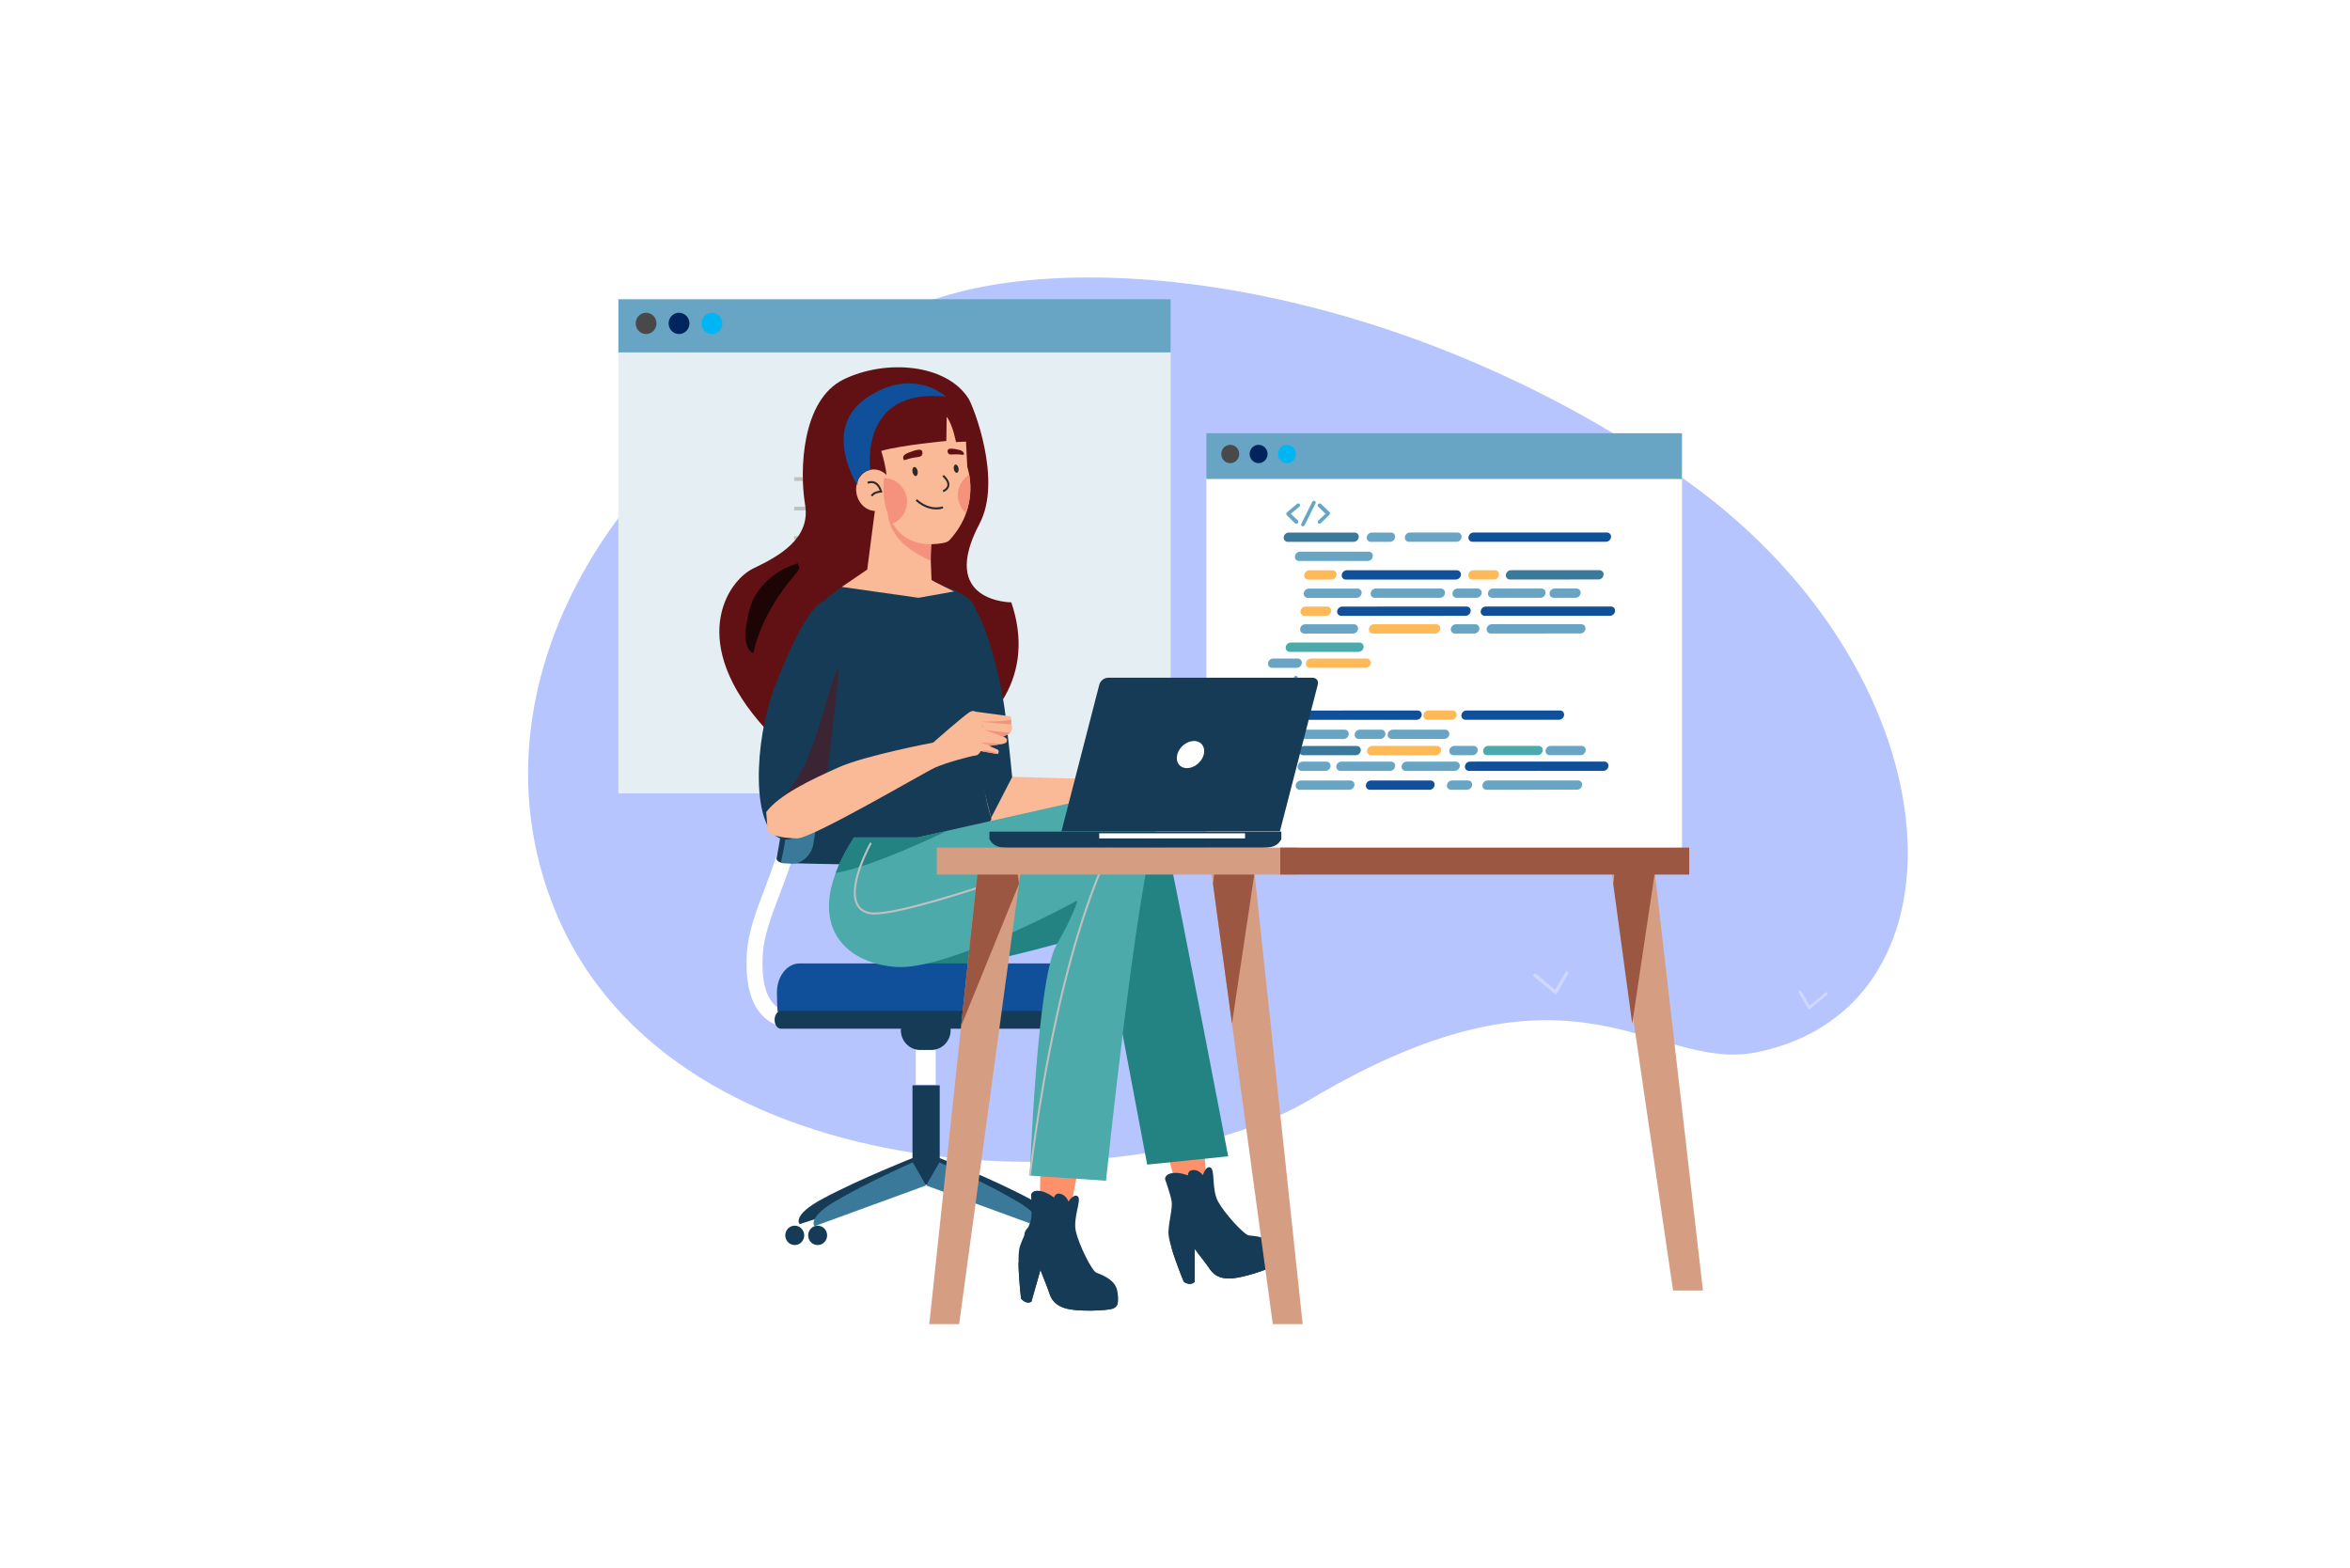 <svg width="1000" height="667" viewBox="0 0 1000 667" fill="none" xmlns="http://www.w3.org/2000/svg">
<rect width="1000" height="667" fill="white"/>
<g clip-path="url(#clip0_3607_694)">
<path d="M713.463 201.652C597.022 121.678 469.068 106.131 402.857 125.69C273.533 163.896 193.173 284.172 236.554 388.249C287.277 509.94 482.557 512.481 557.448 467.882C671.257 400.109 703.077 456.826 747.744 447.708C842.48 428.368 833.068 283.803 713.463 201.652Z" fill="#B7C5FF"/>
<path d="M498.135 149.191H263.139V337.601H498.135V149.191Z" fill="#E4EEF3"/>
<path d="M498.135 127.335H263.139V149.951H498.135V127.335Z" fill="#68A5C4"/>
<path d="M274.932 133.08C274.057 133.08 273.201 133.345 272.473 133.842C271.745 134.339 271.177 135.046 270.842 135.873C270.507 136.7 270.42 137.61 270.591 138.488C270.762 139.365 271.183 140.172 271.803 140.804C272.422 141.437 273.211 141.868 274.07 142.042C274.929 142.216 275.819 142.125 276.628 141.782C277.436 141.439 278.127 140.858 278.613 140.113C279.098 139.368 279.357 138.493 279.356 137.598C279.356 137.004 279.241 136.417 279.019 135.868C278.797 135.32 278.471 134.821 278.06 134.402C277.649 133.982 277.161 133.65 276.625 133.423C276.088 133.196 275.513 133.08 274.932 133.08Z" fill="#494949"/>
<path d="M288.946 133.08C288.07 133.08 287.214 133.345 286.486 133.842C285.758 134.339 285.19 135.046 284.855 135.873C284.52 136.7 284.433 137.61 284.604 138.488C284.775 139.365 285.197 140.172 285.816 140.804C286.435 141.437 287.224 141.868 288.083 142.042C288.942 142.216 289.832 142.125 290.641 141.782C291.449 141.439 292.14 140.858 292.626 140.113C293.111 139.368 293.37 138.493 293.369 137.598C293.369 137.004 293.254 136.417 293.032 135.868C292.81 135.32 292.484 134.821 292.073 134.402C291.662 133.982 291.175 133.65 290.638 133.423C290.101 133.196 289.526 133.08 288.946 133.08Z" fill="#00255E"/>
<path d="M302.947 133.08C302.072 133.08 301.216 133.346 300.488 133.843C299.76 134.34 299.193 135.047 298.858 135.874C298.523 136.701 298.436 137.611 298.607 138.489C298.779 139.367 299.201 140.173 299.82 140.805C300.44 141.438 301.229 141.868 302.087 142.042C302.946 142.216 303.836 142.125 304.645 141.782C305.453 141.439 306.144 140.858 306.629 140.113C307.115 139.368 307.373 138.493 307.372 137.598C307.372 137.004 307.258 136.416 307.035 135.868C306.813 135.319 306.487 134.821 306.076 134.401C305.665 133.982 305.177 133.649 304.64 133.422C304.103 133.196 303.528 133.079 302.947 133.08Z" fill="#00B5F4"/>
<path d="M406.876 203.059H337.961V204.631H406.876V203.059Z" fill="#C0C0C0"/>
<path d="M406.876 215.614H337.961V217.187H406.876V215.614Z" fill="#C0C0C0"/>
<path d="M406.876 228.171H337.961V229.743H406.876V228.171Z" fill="#C0C0C0"/>
<path d="M715.739 203.158H513.354V365.422H715.739V203.158Z" fill="white"/>
<path d="M715.739 184.334H513.354V203.813H715.739V184.334Z" fill="#68A5C4"/>
<path d="M523.513 189.281C522.758 189.28 522.021 189.508 521.393 189.936C520.766 190.364 520.276 190.973 519.987 191.686C519.699 192.398 519.623 193.182 519.77 193.938C519.917 194.695 520.28 195.389 520.814 195.935C521.347 196.48 522.027 196.851 522.767 197.001C523.507 197.151 524.274 197.073 524.971 196.777C525.667 196.481 526.262 195.981 526.681 195.339C527.099 194.698 527.322 193.943 527.32 193.172C527.32 192.14 526.918 191.15 526.204 190.421C525.49 189.691 524.522 189.281 523.513 189.281Z" fill="#494949"/>
<path d="M535.577 189.281C534.823 189.281 534.085 189.509 533.458 189.937C532.831 190.366 532.342 190.975 532.053 191.687C531.765 192.399 531.689 193.183 531.837 193.939C531.984 194.696 532.347 195.39 532.881 195.935C533.415 196.48 534.094 196.851 534.834 197.001C535.574 197.151 536.341 197.073 537.037 196.777C537.734 196.481 538.329 195.981 538.747 195.339C539.165 194.697 539.388 193.943 539.387 193.172C539.387 192.661 539.288 192.155 539.096 191.683C538.905 191.21 538.624 190.781 538.27 190.42C537.916 190.059 537.496 189.772 537.034 189.577C536.572 189.381 536.077 189.281 535.577 189.281Z" fill="#00255E"/>
<path d="M547.64 189.281C546.885 189.281 546.148 189.51 545.521 189.938C544.894 190.367 544.406 190.976 544.117 191.688C543.829 192.401 543.754 193.185 543.901 193.941C544.049 194.697 544.413 195.391 544.946 195.936C545.48 196.481 546.16 196.851 546.899 197.001C547.639 197.151 548.406 197.073 549.102 196.777C549.799 196.481 550.394 195.981 550.812 195.339C551.23 194.697 551.452 193.943 551.451 193.172C551.451 192.661 551.352 192.154 551.161 191.682C550.969 191.21 550.688 190.781 550.334 190.419C549.98 190.058 549.56 189.772 549.097 189.576C548.635 189.381 548.14 189.281 547.64 189.281Z" fill="#00B5F4"/>
<path d="M683.787 226.579L627.03 226.591C626.498 226.601 625.989 226.807 625.594 227.17C625.198 227.533 624.945 228.03 624.878 228.569C624.847 228.82 624.87 229.075 624.944 229.316C625.018 229.558 625.143 229.78 625.309 229.968C625.475 230.156 625.679 230.305 625.906 230.404C626.134 230.504 626.38 230.553 626.627 230.546L683.385 230.532C683.916 230.523 684.427 230.317 684.822 229.954C685.217 229.591 685.471 229.094 685.536 228.554C685.568 228.303 685.546 228.048 685.471 227.807C685.397 227.565 685.273 227.343 685.107 227.155C684.94 226.967 684.736 226.819 684.509 226.719C684.281 226.62 684.035 226.572 683.787 226.579Z" fill="#10509B"/>
<path d="M620.203 226.592H599.966C599.435 226.602 598.925 226.807 598.529 227.17C598.134 227.534 597.88 228.031 597.815 228.57C597.784 228.821 597.806 229.076 597.88 229.318C597.955 229.559 598.079 229.781 598.245 229.969C598.412 230.156 598.615 230.305 598.843 230.405C599.071 230.504 599.316 230.552 599.564 230.546H619.8C620.332 230.536 620.842 230.331 621.237 229.967C621.632 229.604 621.886 229.107 621.952 228.568C621.983 228.317 621.961 228.062 621.886 227.821C621.812 227.579 621.687 227.357 621.521 227.169C621.355 226.982 621.151 226.833 620.924 226.733C620.696 226.634 620.45 226.586 620.203 226.592Z" fill="#68A5C4"/>
<path d="M591.92 226.6H583.756C583.225 226.61 582.715 226.815 582.32 227.178C581.925 227.541 581.671 228.037 581.605 228.576C581.574 228.827 581.596 229.082 581.671 229.324C581.745 229.565 581.869 229.788 582.035 229.975C582.201 230.163 582.405 230.312 582.633 230.412C582.86 230.512 583.106 230.56 583.354 230.554H591.522C592.053 230.544 592.564 230.339 592.959 229.976C593.354 229.612 593.608 229.115 593.673 228.576C593.704 228.325 593.682 228.069 593.607 227.828C593.533 227.586 593.408 227.363 593.242 227.176C593.075 226.988 592.871 226.839 592.643 226.74C592.414 226.641 592.168 226.593 591.92 226.6Z" fill="#68A5C4"/>
<path d="M576.438 226.604H548.401C547.869 226.614 547.359 226.819 546.964 227.182C546.569 227.546 546.315 228.043 546.249 228.582C546.218 228.833 546.241 229.088 546.315 229.329C546.389 229.571 546.514 229.793 546.68 229.981C546.846 230.168 547.05 230.317 547.278 230.417C547.505 230.516 547.751 230.564 547.999 230.558H576.036C576.568 230.548 577.078 230.343 577.473 229.98C577.868 229.616 578.122 229.119 578.188 228.58C578.219 228.329 578.197 228.074 578.123 227.832C578.048 227.59 577.924 227.368 577.758 227.18C577.592 226.993 577.388 226.844 577.16 226.745C576.932 226.645 576.686 226.597 576.438 226.604Z" fill="#3B799B"/>
<path d="M582.437 234.741H553.179C552.645 234.749 552.132 234.956 551.735 235.322C551.339 235.688 551.085 236.188 551.022 236.73C550.991 236.982 551.013 237.237 551.088 237.478C551.162 237.719 551.286 237.942 551.452 238.129C551.619 238.317 551.822 238.466 552.05 238.565C552.278 238.665 552.524 238.713 552.771 238.706H582.029C582.56 238.696 583.07 238.49 583.465 238.127C583.86 237.764 584.114 237.267 584.181 236.728C584.213 236.477 584.192 236.221 584.119 235.979C584.046 235.737 583.922 235.514 583.756 235.325C583.591 235.136 583.387 234.986 583.159 234.885C582.932 234.784 582.685 234.735 582.437 234.741Z" fill="#68A5C4"/>
<path d="M680.62 242.627H642.955C642.424 242.636 641.914 242.841 641.519 243.204C641.124 243.567 640.87 244.063 640.804 244.602C640.772 244.854 640.795 245.109 640.869 245.35C640.943 245.592 641.067 245.814 641.234 246.002C641.4 246.19 641.604 246.339 641.831 246.439C642.059 246.538 642.305 246.587 642.553 246.58L680.218 246.57C680.749 246.56 681.26 246.355 681.655 245.992C682.05 245.628 682.304 245.131 682.369 244.592C682.399 244.342 682.375 244.088 682.3 243.848C682.225 243.608 682.1 243.387 681.934 243.2C681.769 243.014 681.565 242.866 681.338 242.767C681.112 242.668 680.867 242.62 680.62 242.627Z" fill="#3B799B"/>
<path d="M636.124 242.635H626.982C626.45 242.646 625.94 242.851 625.545 243.214C625.15 243.577 624.895 244.074 624.829 244.613C624.797 244.864 624.82 245.12 624.894 245.361C624.969 245.603 625.093 245.825 625.26 246.013C625.426 246.201 625.63 246.35 625.858 246.45C626.086 246.549 626.332 246.597 626.58 246.591H635.722C636.253 246.581 636.763 246.375 637.158 246.012C637.553 245.649 637.807 245.152 637.873 244.613C637.904 244.362 637.882 244.107 637.807 243.865C637.733 243.624 637.609 243.401 637.443 243.214C637.277 243.026 637.073 242.877 636.845 242.777C636.618 242.677 636.372 242.629 636.124 242.635Z" fill="#FFB957"/>
<path d="M619.91 242.64L573.099 242.652C572.568 242.662 572.057 242.867 571.661 243.23C571.266 243.594 571.012 244.091 570.946 244.63C570.915 244.881 570.938 245.136 571.012 245.378C571.087 245.619 571.212 245.841 571.378 246.029C571.544 246.216 571.748 246.365 571.976 246.465C572.203 246.564 572.449 246.612 572.697 246.606H619.508C620.039 246.596 620.549 246.391 620.944 246.027C621.34 245.664 621.593 245.167 621.659 244.628C621.692 244.376 621.671 244.12 621.598 243.877C621.524 243.634 621.4 243.41 621.234 243.221C621.067 243.032 620.863 242.882 620.634 242.782C620.406 242.682 620.159 242.633 619.91 242.64Z" fill="#10509B"/>
<path d="M567.004 242.654H557.134C556.603 242.664 556.093 242.869 555.698 243.232C555.302 243.596 555.049 244.092 554.983 244.632C554.952 244.883 554.974 245.138 555.048 245.379C555.123 245.62 555.247 245.843 555.413 246.03C555.579 246.218 555.783 246.367 556.011 246.466C556.239 246.566 556.484 246.614 556.732 246.607H566.6C567.131 246.597 567.641 246.392 568.036 246.029C568.431 245.665 568.685 245.169 568.751 244.63C568.782 244.379 568.76 244.124 568.686 243.883C568.611 243.641 568.487 243.419 568.321 243.232C568.155 243.044 567.952 242.895 567.724 242.796C567.497 242.696 567.251 242.648 567.004 242.654Z" fill="#FFB957"/>
<path d="M670.857 250.413H661.541C661.01 250.422 660.5 250.628 660.105 250.99C659.71 251.353 659.456 251.85 659.39 252.388C659.358 252.64 659.381 252.895 659.455 253.136C659.53 253.378 659.654 253.6 659.82 253.788C659.986 253.975 660.19 254.124 660.418 254.224C660.645 254.324 660.891 254.372 661.139 254.366H670.454C670.986 254.356 671.495 254.15 671.89 253.787C672.286 253.424 672.539 252.927 672.606 252.388C672.636 252.137 672.614 251.882 672.539 251.641C672.465 251.4 672.34 251.178 672.174 250.99C672.008 250.803 671.805 250.654 671.577 250.554C671.35 250.455 671.104 250.406 670.857 250.413Z" fill="#68A5C4"/>
<path d="M655.93 250.415H635.327C634.796 250.424 634.286 250.63 633.891 250.993C633.495 251.356 633.242 251.853 633.176 252.392C633.145 252.643 633.167 252.898 633.241 253.14C633.316 253.381 633.44 253.603 633.606 253.791C633.772 253.979 633.976 254.127 634.204 254.227C634.431 254.327 634.677 254.375 634.925 254.368H655.528C656.059 254.358 656.569 254.153 656.964 253.79C657.359 253.427 657.613 252.931 657.679 252.392C657.711 252.141 657.688 251.886 657.614 251.645C657.539 251.403 657.415 251.181 657.249 250.993C657.083 250.805 656.879 250.656 656.651 250.556C656.424 250.457 656.178 250.408 655.93 250.415Z" fill="#68A5C4"/>
<path d="M628.749 250.422H620.217C619.685 250.43 619.175 250.635 618.78 250.998C618.384 251.361 618.131 251.858 618.065 252.397C618.034 252.648 618.056 252.904 618.13 253.145C618.204 253.387 618.329 253.609 618.495 253.797C618.661 253.985 618.865 254.134 619.093 254.234C619.32 254.333 619.567 254.382 619.814 254.375H628.347C628.878 254.365 629.389 254.16 629.784 253.797C630.179 253.433 630.433 252.936 630.498 252.397C630.529 252.146 630.507 251.891 630.433 251.65C630.358 251.408 630.234 251.186 630.068 250.999C629.902 250.811 629.698 250.662 629.47 250.563C629.243 250.463 628.997 250.415 628.749 250.422Z" fill="#68A5C4"/>
<path d="M613.139 250.426H585.405C584.874 250.436 584.364 250.642 583.969 251.005C583.573 251.368 583.32 251.865 583.254 252.404C583.223 252.655 583.245 252.91 583.319 253.152C583.394 253.393 583.518 253.615 583.684 253.803C583.851 253.99 584.054 254.139 584.282 254.239C584.51 254.338 584.756 254.386 585.003 254.38H612.737C613.268 254.37 613.778 254.165 614.173 253.801C614.569 253.438 614.822 252.941 614.888 252.402C614.919 252.151 614.897 251.896 614.823 251.655C614.748 251.413 614.624 251.191 614.458 251.003C614.292 250.816 614.088 250.667 613.86 250.567C613.633 250.468 613.387 250.42 613.139 250.426Z" fill="#68A5C4"/>
<path d="M577.671 250.44H556.947C556.416 250.45 555.905 250.655 555.51 251.018C555.115 251.381 554.861 251.879 554.796 252.418C554.764 252.669 554.786 252.924 554.861 253.166C554.935 253.408 555.059 253.63 555.225 253.818C555.392 254.006 555.595 254.155 555.823 254.254C556.051 254.354 556.297 254.402 556.545 254.396H577.268C577.8 254.386 578.31 254.181 578.705 253.817C579.101 253.454 579.354 252.957 579.42 252.418C579.451 252.167 579.429 251.911 579.355 251.67C579.281 251.428 579.156 251.206 578.99 251.018C578.824 250.83 578.62 250.681 578.392 250.581C578.164 250.482 577.918 250.433 577.671 250.44Z" fill="#68A5C4"/>
<path d="M685.51 258.071L632.237 258.083C631.706 258.093 631.196 258.298 630.801 258.662C630.406 259.025 630.152 259.522 630.086 260.061C630.055 260.312 630.077 260.567 630.152 260.808C630.226 261.05 630.35 261.272 630.516 261.46C630.683 261.647 630.886 261.796 631.114 261.896C631.342 261.995 631.588 262.043 631.835 262.037L685.108 262.024C685.639 262.015 686.15 261.81 686.545 261.446C686.94 261.083 687.194 260.586 687.259 260.047C687.291 259.796 687.269 259.54 687.195 259.299C687.121 259.057 686.997 258.834 686.83 258.647C686.664 258.459 686.46 258.31 686.232 258.211C686.004 258.111 685.758 258.064 685.51 258.071Z" fill="#10509B"/>
<path d="M624.07 258.085L571.162 258.097C570.63 258.107 570.12 258.312 569.725 258.675C569.33 259.039 569.076 259.535 569.01 260.074C568.979 260.326 569.002 260.581 569.076 260.822C569.15 261.064 569.275 261.286 569.441 261.474C569.607 261.662 569.811 261.81 570.038 261.91C570.266 262.01 570.512 262.058 570.759 262.052L623.665 262.038C624.197 262.029 624.708 261.823 625.103 261.46C625.499 261.097 625.753 260.6 625.819 260.06C625.85 259.809 625.828 259.554 625.753 259.313C625.679 259.071 625.554 258.849 625.388 258.662C625.222 258.474 625.018 258.325 624.791 258.226C624.563 258.126 624.317 258.078 624.07 258.085Z" fill="#10509B"/>
<path d="M564.701 258.101H555.557C555.026 258.111 554.516 258.316 554.12 258.68C553.725 259.043 553.472 259.54 553.406 260.079C553.375 260.33 553.397 260.585 553.471 260.827C553.546 261.068 553.67 261.29 553.836 261.478C554.002 261.666 554.206 261.815 554.434 261.915C554.661 262.015 554.907 262.063 555.155 262.057H564.299C564.83 262.046 565.34 261.84 565.735 261.477C566.13 261.114 566.384 260.618 566.45 260.079C566.481 259.828 566.459 259.573 566.385 259.331C566.31 259.09 566.186 258.867 566.02 258.68C565.854 258.492 565.65 258.343 565.422 258.243C565.195 258.143 564.949 258.095 564.701 258.101Z" fill="#FFB957"/>
<path d="M672.917 265.611H634.762C634.23 265.621 633.72 265.827 633.325 266.19C632.929 266.553 632.675 267.05 632.608 267.589C632.577 267.84 632.6 268.095 632.674 268.336C632.748 268.578 632.873 268.8 633.039 268.988C633.205 269.176 633.409 269.325 633.636 269.424C633.864 269.524 634.11 269.573 634.357 269.566L672.515 269.556C673.047 269.547 673.557 269.342 673.952 268.978C674.347 268.615 674.601 268.118 674.667 267.579C674.696 267.328 674.673 267.074 674.598 266.834C674.523 266.593 674.399 266.372 674.233 266.185C674.067 265.999 673.863 265.851 673.636 265.752C673.409 265.652 673.164 265.604 672.917 265.611Z" fill="#68A5C4"/>
<path d="M627.757 265.621H619.522C618.991 265.631 618.481 265.836 618.086 266.199C617.691 266.562 617.437 267.059 617.371 267.598C617.34 267.85 617.362 268.105 617.437 268.346C617.511 268.588 617.635 268.81 617.802 268.998C617.968 269.186 618.171 269.334 618.399 269.434C618.627 269.534 618.873 269.582 619.12 269.576H627.355C627.886 269.566 628.396 269.36 628.791 268.997C629.186 268.634 629.44 268.137 629.507 267.598C629.538 267.347 629.515 267.092 629.441 266.851C629.367 266.609 629.242 266.387 629.076 266.199C628.91 266.011 628.706 265.862 628.479 265.763C628.251 265.663 628.005 265.614 627.757 265.621Z" fill="#68A5C4"/>
<path d="M611.112 265.625H584.657C584.126 265.635 583.616 265.84 583.221 266.204C582.826 266.567 582.572 267.063 582.506 267.602C582.475 267.854 582.497 268.109 582.571 268.35C582.645 268.592 582.77 268.814 582.936 269.002C583.102 269.19 583.306 269.339 583.534 269.439C583.761 269.539 584.008 269.587 584.255 269.58H610.709C611.24 269.569 611.75 269.364 612.145 269C612.54 268.637 612.794 268.141 612.861 267.602C612.892 267.351 612.869 267.096 612.795 266.855C612.721 266.613 612.596 266.391 612.43 266.203C612.264 266.015 612.06 265.866 611.833 265.766C611.605 265.667 611.359 265.618 611.112 265.625Z" fill="#FFB957"/>
<path d="M576.125 265.634H555.399C554.868 265.644 554.358 265.85 553.963 266.213C553.568 266.576 553.314 267.073 553.248 267.612C553.217 267.863 553.239 268.118 553.314 268.36C553.388 268.601 553.512 268.823 553.679 269.011C553.845 269.199 554.048 269.347 554.276 269.447C554.504 269.546 554.75 269.595 554.997 269.588H575.723C576.254 269.578 576.764 269.372 577.159 269.009C577.554 268.646 577.808 268.149 577.874 267.61C577.905 267.359 577.883 267.104 577.809 266.862C577.735 266.621 577.61 266.398 577.444 266.211C577.278 266.023 577.074 265.874 576.846 265.775C576.619 265.675 576.372 265.627 576.125 265.634Z" fill="#68A5C4"/>
<path d="M578.501 273.423H549.247C548.715 273.432 548.205 273.637 547.809 274C547.414 274.364 547.16 274.861 547.095 275.4C547.064 275.651 547.086 275.907 547.16 276.148C547.234 276.39 547.359 276.612 547.525 276.8C547.691 276.987 547.895 277.136 548.123 277.236C548.351 277.335 548.597 277.383 548.845 277.376H578.101C578.632 277.366 579.142 277.161 579.537 276.797C579.933 276.434 580.186 275.937 580.252 275.398C580.283 275.147 580.261 274.892 580.186 274.65C580.112 274.409 579.987 274.186 579.821 273.999C579.655 273.811 579.451 273.662 579.223 273.563C578.995 273.463 578.749 273.416 578.501 273.423Z" fill="#4DAAAA"/>
<path d="M581.587 280.213H557.876C557.345 280.222 556.835 280.427 556.439 280.791C556.044 281.154 555.79 281.651 555.725 282.19C555.694 282.441 555.716 282.696 555.791 282.938C555.865 283.179 555.989 283.401 556.156 283.589C556.322 283.777 556.526 283.925 556.753 284.025C556.981 284.124 557.227 284.173 557.474 284.166H581.185C581.717 284.156 582.227 283.951 582.622 283.588C583.017 283.225 583.271 282.727 583.337 282.188C583.368 281.937 583.345 281.682 583.271 281.441C583.197 281.199 583.072 280.977 582.906 280.79C582.74 280.602 582.536 280.453 582.308 280.354C582.081 280.254 581.835 280.206 581.587 280.213Z" fill="#FFB957"/>
<path d="M552.205 280.22H541.722C541.19 280.229 540.68 280.434 540.285 280.798C539.889 281.161 539.636 281.658 539.57 282.197C539.539 282.448 539.562 282.703 539.636 282.945C539.71 283.186 539.835 283.408 540.001 283.596C540.167 283.784 540.371 283.932 540.598 284.032C540.826 284.132 541.072 284.18 541.319 284.173H551.81C552.342 284.164 552.853 283.958 553.248 283.595C553.644 283.232 553.898 282.735 553.964 282.195C553.995 281.943 553.972 281.688 553.897 281.445C553.822 281.203 553.697 280.981 553.53 280.793C553.363 280.605 553.158 280.456 552.929 280.357C552.7 280.259 552.453 280.212 552.205 280.22Z" fill="#68A5C4"/>
<path d="M663.819 302.309H624.022C623.491 302.319 622.981 302.524 622.585 302.887C622.19 303.251 621.936 303.748 621.871 304.287C621.84 304.538 621.862 304.793 621.937 305.034C622.011 305.276 622.135 305.498 622.302 305.686C622.468 305.873 622.672 306.022 622.899 306.122C623.127 306.221 623.373 306.269 623.62 306.263H663.417C663.948 306.253 664.458 306.048 664.854 305.685C665.249 305.321 665.503 304.824 665.568 304.285C665.599 304.034 665.577 303.779 665.502 303.537C665.428 303.296 665.304 303.074 665.137 302.886C664.971 302.699 664.768 302.55 664.54 302.45C664.312 302.351 664.066 302.303 663.819 302.309Z" fill="#10509B"/>
<path d="M618.104 302.321H607.863C607.332 302.33 606.821 302.536 606.426 302.899C606.031 303.262 605.777 303.759 605.712 304.299C605.681 304.55 605.703 304.805 605.777 305.046C605.852 305.288 605.976 305.51 606.142 305.697C606.309 305.885 606.512 306.034 606.74 306.133C606.968 306.233 607.213 306.281 607.461 306.274H617.701C618.233 306.264 618.743 306.059 619.138 305.696C619.533 305.332 619.787 304.836 619.853 304.297C619.884 304.046 619.861 303.791 619.787 303.549C619.712 303.308 619.588 303.086 619.422 302.899C619.255 302.711 619.052 302.562 618.824 302.463C618.597 302.363 618.351 302.315 618.104 302.321Z" fill="#FFB957"/>
<path d="M603.231 302.325L555.628 302.337C555.096 302.346 554.586 302.551 554.19 302.915C553.795 303.278 553.541 303.775 553.476 304.315C553.445 304.566 553.467 304.821 553.541 305.062C553.615 305.304 553.74 305.526 553.906 305.714C554.072 305.902 554.276 306.05 554.504 306.15C554.732 306.249 554.978 306.297 555.225 306.29H602.829C603.36 306.28 603.87 306.074 604.265 305.711C604.66 305.348 604.914 304.852 604.98 304.313C605.013 304.061 604.992 303.804 604.918 303.562C604.845 303.319 604.72 303.095 604.554 302.906C604.388 302.718 604.183 302.568 603.955 302.467C603.727 302.367 603.48 302.318 603.231 302.325Z" fill="#10509B"/>
<path d="M550.568 302.339H539.476C538.944 302.348 538.434 302.553 538.038 302.916C537.643 303.28 537.389 303.777 537.324 304.316C537.293 304.567 537.315 304.823 537.389 305.064C537.464 305.306 537.588 305.528 537.754 305.716C537.92 305.903 538.124 306.052 538.352 306.152C538.58 306.251 538.826 306.299 539.074 306.292H550.166C550.697 306.283 551.208 306.077 551.603 305.714C551.998 305.351 552.252 304.854 552.317 304.314C552.349 304.063 552.327 303.808 552.252 303.566C552.178 303.325 552.054 303.103 551.888 302.915C551.721 302.727 551.517 302.578 551.29 302.479C551.062 302.379 550.816 302.332 550.568 302.339Z" fill="#68A5C4"/>
<path d="M614.959 310.477H592.65C592.118 310.486 591.608 310.691 591.213 311.054C590.817 311.417 590.564 311.914 590.498 312.453C590.467 312.704 590.489 312.959 590.563 313.201C590.637 313.443 590.762 313.665 590.928 313.853C591.094 314.041 591.298 314.19 591.526 314.289C591.754 314.389 592 314.437 592.247 314.431H614.554C615.086 314.421 615.597 314.216 615.992 313.853C616.388 313.489 616.642 312.992 616.708 312.453C616.739 312.202 616.716 311.947 616.642 311.705C616.568 311.464 616.443 311.242 616.277 311.054C616.111 310.867 615.907 310.718 615.68 310.618C615.452 310.519 615.206 310.471 614.959 310.477Z" fill="#68A5C4"/>
<path d="M587.773 310.483H578.6C578.069 310.493 577.558 310.698 577.163 311.062C576.768 311.425 576.514 311.922 576.448 312.461C576.417 312.712 576.439 312.967 576.513 313.209C576.588 313.45 576.712 313.673 576.878 313.861C577.044 314.049 577.248 314.198 577.476 314.297C577.704 314.397 577.95 314.445 578.198 314.438H587.371C587.902 314.428 588.412 314.223 588.807 313.859C589.202 313.496 589.456 313 589.523 312.461C589.554 312.21 589.531 311.954 589.457 311.713C589.383 311.471 589.258 311.249 589.092 311.061C588.926 310.874 588.722 310.725 588.495 310.625C588.267 310.525 588.021 310.477 587.773 310.483Z" fill="#68A5C4"/>
<path d="M572.168 310.487H550.226C549.695 310.496 549.184 310.701 548.788 311.065C548.393 311.428 548.139 311.925 548.073 312.465C548.042 312.716 548.065 312.971 548.139 313.212C548.214 313.454 548.339 313.676 548.505 313.863C548.671 314.051 548.875 314.2 549.103 314.299C549.33 314.399 549.576 314.447 549.824 314.44H571.766C572.297 314.431 572.807 314.226 573.203 313.863C573.598 313.5 573.852 313.004 573.918 312.465C573.949 312.213 573.926 311.958 573.852 311.717C573.778 311.475 573.653 311.253 573.487 311.065C573.321 310.877 573.117 310.729 572.89 310.629C572.662 310.529 572.416 310.481 572.168 310.487Z" fill="#68A5C4"/>
<path d="M673.012 317.381H659.847C659.316 317.391 658.805 317.596 658.41 317.959C658.015 318.322 657.761 318.82 657.696 319.359C657.665 319.61 657.687 319.865 657.761 320.107C657.835 320.349 657.96 320.571 658.126 320.759C658.292 320.946 658.496 321.095 658.724 321.195C658.951 321.294 659.198 321.342 659.445 321.335H672.61C673.141 321.326 673.651 321.121 674.046 320.758C674.442 320.395 674.696 319.898 674.761 319.359C674.793 319.108 674.771 318.853 674.697 318.611C674.622 318.369 674.498 318.147 674.332 317.959C674.166 317.771 673.962 317.622 673.734 317.523C673.506 317.423 673.26 317.375 673.012 317.381Z" fill="#68A5C4"/>
<path d="M654.726 317.385H633.271C632.74 317.395 632.229 317.6 631.834 317.963C631.439 318.327 631.185 318.824 631.12 319.363C631.088 319.614 631.111 319.869 631.185 320.111C631.26 320.352 631.384 320.574 631.55 320.762C631.716 320.949 631.92 321.098 632.148 321.198C632.375 321.297 632.621 321.345 632.869 321.339H654.324C654.855 321.329 655.366 321.124 655.761 320.761C656.156 320.397 656.41 319.9 656.475 319.361C656.506 319.11 656.484 318.855 656.41 318.614C656.335 318.372 656.211 318.15 656.045 317.962C655.879 317.775 655.675 317.626 655.447 317.526C655.22 317.427 654.974 317.379 654.726 317.385Z" fill="#4DAAAA"/>
<path d="M627.053 317.394H618.887C618.355 317.404 617.845 317.609 617.449 317.972C617.054 318.335 616.8 318.832 616.734 319.372C616.703 319.623 616.725 319.878 616.799 320.119C616.874 320.361 616.998 320.583 617.164 320.771C617.331 320.958 617.534 321.107 617.762 321.207C617.989 321.306 618.235 321.354 618.483 321.348H626.651C627.182 321.339 627.693 321.133 628.088 320.77C628.484 320.407 628.737 319.909 628.802 319.37C628.834 319.119 628.812 318.864 628.737 318.622C628.663 318.381 628.539 318.158 628.373 317.971C628.206 317.783 628.002 317.634 627.775 317.535C627.547 317.435 627.301 317.387 627.053 317.394Z" fill="#68A5C4"/>
<path d="M611.45 317.398H583.9C583.368 317.407 582.858 317.613 582.462 317.976C582.066 318.339 581.812 318.836 581.746 319.376C581.715 319.627 581.738 319.882 581.812 320.123C581.886 320.365 582.011 320.587 582.177 320.774C582.343 320.962 582.547 321.111 582.775 321.21C583.002 321.31 583.248 321.358 583.496 321.351H611.048C611.579 321.342 612.09 321.136 612.485 320.773C612.88 320.41 613.134 319.913 613.2 319.374C613.231 319.123 613.208 318.868 613.134 318.626C613.06 318.385 612.935 318.163 612.769 317.975C612.603 317.787 612.399 317.639 612.171 317.539C611.944 317.44 611.698 317.391 611.45 317.398Z" fill="#FFB957"/>
<path d="M577.316 317.406H555.007C554.476 317.417 553.966 317.622 553.571 317.985C553.176 318.349 552.922 318.845 552.855 319.384C552.824 319.635 552.847 319.89 552.921 320.131C552.995 320.373 553.12 320.595 553.286 320.783C553.452 320.971 553.656 321.12 553.883 321.22C554.111 321.319 554.357 321.368 554.604 321.361H576.913C577.445 321.352 577.955 321.147 578.35 320.783C578.746 320.42 578.999 319.923 579.065 319.384C579.097 319.132 579.075 318.877 579.001 318.635C578.927 318.393 578.802 318.171 578.636 317.983C578.47 317.795 578.266 317.646 578.038 317.546C577.81 317.447 577.564 317.399 577.316 317.406Z" fill="#3B799B"/>
<path d="M682.694 324.053L625.52 324.067C624.989 324.077 624.48 324.282 624.084 324.645C623.689 325.008 623.435 325.504 623.369 326.043C623.338 326.294 623.36 326.549 623.435 326.791C623.509 327.032 623.633 327.255 623.8 327.443C623.966 327.63 624.169 327.779 624.397 327.879C624.625 327.979 624.871 328.027 625.118 328.021L682.292 328.007C682.823 327.997 683.334 327.792 683.73 327.429C684.125 327.066 684.379 326.569 684.445 326.029C684.476 325.778 684.454 325.523 684.379 325.281C684.305 325.04 684.18 324.817 684.014 324.63C683.848 324.442 683.643 324.293 683.416 324.194C683.188 324.094 682.942 324.046 682.694 324.053Z" fill="#10509B"/>
<path d="M619.426 324.067H598.58C598.049 324.077 597.539 324.282 597.143 324.646C596.748 325.009 596.494 325.506 596.429 326.045C596.398 326.296 596.42 326.551 596.494 326.792C596.569 327.034 596.693 327.256 596.859 327.443C597.025 327.631 597.229 327.78 597.457 327.879C597.684 327.979 597.93 328.027 598.178 328.02H619.024C619.555 328.011 620.065 327.805 620.46 327.442C620.855 327.079 621.109 326.582 621.175 326.043C621.206 325.792 621.184 325.537 621.109 325.295C621.035 325.054 620.911 324.832 620.744 324.644C620.578 324.456 620.374 324.308 620.147 324.208C619.919 324.108 619.673 324.06 619.426 324.067Z" fill="#68A5C4"/>
<path d="M591.936 324.075H570.787C570.255 324.084 569.744 324.289 569.349 324.653C568.953 325.016 568.699 325.513 568.633 326.053C568.602 326.304 568.625 326.559 568.699 326.801C568.773 327.042 568.898 327.264 569.064 327.452C569.231 327.64 569.435 327.788 569.663 327.888C569.891 327.987 570.137 328.035 570.384 328.028H591.534C592.065 328.019 592.576 327.814 592.971 327.45C593.366 327.087 593.62 326.59 593.685 326.051C593.717 325.799 593.694 325.544 593.62 325.303C593.546 325.061 593.422 324.839 593.255 324.651C593.089 324.463 592.885 324.315 592.658 324.215C592.43 324.116 592.184 324.068 591.936 324.075Z" fill="#68A5C4"/>
<path d="M564.447 324.081H554.328C553.797 324.091 553.287 324.296 552.891 324.66C552.496 325.023 552.242 325.52 552.177 326.059C552.146 326.31 552.168 326.565 552.242 326.807C552.316 327.049 552.441 327.271 552.607 327.459C552.773 327.646 552.977 327.795 553.205 327.895C553.432 327.994 553.678 328.042 553.926 328.035H564.036C564.568 328.025 565.078 327.82 565.473 327.457C565.869 327.093 566.122 326.596 566.188 326.057C566.219 325.807 566.197 325.552 566.123 325.312C566.049 325.071 565.925 324.849 565.76 324.662C565.595 324.474 565.392 324.325 565.165 324.225C564.938 324.125 564.693 324.076 564.447 324.081Z" fill="#68A5C4"/>
<path d="M671.509 332.09H632.988C632.457 332.1 631.947 332.305 631.551 332.668C631.156 333.032 630.902 333.528 630.835 334.067C630.804 334.318 630.826 334.573 630.901 334.815C630.975 335.057 631.099 335.279 631.265 335.467C631.431 335.654 631.635 335.803 631.863 335.903C632.09 336.003 632.336 336.051 632.584 336.045L671.107 336.035C671.638 336.026 672.149 335.821 672.544 335.457C672.939 335.094 673.193 334.597 673.258 334.057C673.288 333.807 673.265 333.552 673.19 333.312C673.116 333.071 672.991 332.85 672.825 332.663C672.659 332.476 672.455 332.328 672.228 332.229C672.001 332.13 671.756 332.083 671.509 332.09Z" fill="#68A5C4"/>
<path d="M624.704 332.089H617.872C617.34 332.099 616.83 332.305 616.435 332.668C616.04 333.031 615.786 333.528 615.72 334.067C615.689 334.318 615.711 334.573 615.786 334.815C615.86 335.056 615.985 335.279 616.151 335.466C616.317 335.654 616.52 335.803 616.748 335.903C616.976 336.003 617.222 336.051 617.469 336.045H624.296C624.828 336.035 625.338 335.83 625.733 335.467C626.128 335.103 626.382 334.606 626.448 334.067C626.479 333.816 626.456 333.562 626.382 333.321C626.308 333.08 626.185 332.858 626.019 332.67C625.854 332.482 625.651 332.333 625.424 332.233C625.197 332.133 624.951 332.084 624.704 332.089Z" fill="#68A5C4"/>
<path d="M608.735 332.1H583.377C582.846 332.11 582.336 332.316 581.941 332.679C581.546 333.042 581.292 333.539 581.226 334.078C581.195 334.329 581.217 334.584 581.292 334.826C581.366 335.067 581.49 335.289 581.657 335.477C581.823 335.665 582.026 335.814 582.254 335.914C582.482 336.014 582.728 336.062 582.975 336.056H608.333C608.864 336.045 609.374 335.84 609.769 335.477C610.164 335.113 610.418 334.617 610.484 334.078C610.515 333.827 610.493 333.572 610.419 333.33C610.344 333.089 610.22 332.866 610.054 332.679C609.888 332.491 609.684 332.342 609.456 332.242C609.229 332.142 608.983 332.094 608.735 332.1Z" fill="#10509B"/>
<path d="M574.601 332.109H553.512C552.98 332.118 552.47 332.324 552.074 332.687C551.679 333.05 551.425 333.547 551.359 334.087C551.328 334.338 551.35 334.593 551.425 334.835C551.499 335.076 551.624 335.299 551.79 335.486C551.956 335.674 552.16 335.823 552.388 335.922C552.616 336.021 552.862 336.069 553.11 336.062H574.198C574.73 336.053 575.24 335.848 575.635 335.484C576.031 335.121 576.284 334.624 576.35 334.085C576.381 333.834 576.358 333.579 576.284 333.337C576.21 333.096 576.085 332.874 575.919 332.686C575.753 332.498 575.549 332.35 575.322 332.25C575.094 332.15 574.848 332.102 574.601 332.109Z" fill="#68A5C4"/>
<path d="M544.212 288.894L539.947 292.478C539.857 292.553 539.783 292.644 539.727 292.748C539.672 292.852 539.638 292.966 539.626 293.083C539.613 293.194 539.625 293.306 539.661 293.411C539.697 293.515 539.757 293.61 539.835 293.688L543.384 297.148C543.519 297.279 543.699 297.351 543.885 297.349C544.002 297.348 544.117 297.323 544.224 297.276C544.332 297.229 544.429 297.16 544.51 297.075C544.586 297.004 544.648 296.918 544.691 296.822C544.735 296.726 544.759 296.622 544.763 296.517C544.766 296.411 544.749 296.306 544.713 296.208C544.676 296.109 544.621 296.018 544.55 295.942L541.611 293.077L545.161 290.097C545.245 290.035 545.317 289.956 545.371 289.865C545.426 289.774 545.462 289.673 545.478 289.568C545.494 289.462 545.489 289.355 545.464 289.251C545.439 289.148 545.395 289.05 545.333 288.964C545.264 288.884 545.18 288.818 545.087 288.771C544.993 288.724 544.891 288.697 544.787 288.69C544.683 288.683 544.578 288.698 544.48 288.733C544.381 288.768 544.29 288.823 544.212 288.894Z" fill="#68A5C4"/>
<path d="M551.749 287.63C551.547 287.556 551.326 287.561 551.128 287.644C550.93 287.726 550.768 287.881 550.674 288.078L546.074 297.351C546.023 297.441 545.991 297.541 545.981 297.644C545.97 297.747 545.981 297.852 546.013 297.95C546.045 298.049 546.096 298.139 546.164 298.216C546.233 298.293 546.316 298.354 546.409 298.396C546.5 298.434 546.598 298.454 546.697 298.454C546.861 298.451 547.021 298.402 547.16 298.313C547.299 298.224 547.411 298.098 547.486 297.948L552.084 288.674C552.135 288.585 552.167 288.485 552.178 288.382C552.188 288.278 552.177 288.174 552.146 288.075C552.114 287.977 552.062 287.886 551.994 287.809C551.925 287.733 551.842 287.672 551.749 287.63Z" fill="#68A5C4"/>
<path d="M554.405 288.878C554.244 288.74 554.036 288.672 553.826 288.688C553.616 288.704 553.42 288.802 553.279 288.963C553.204 289.034 553.143 289.121 553.1 289.217C553.057 289.313 553.033 289.417 553.03 289.522C553.027 289.628 553.044 289.733 553.082 289.831C553.119 289.93 553.174 290.02 553.246 290.096L556.34 293.065L553.323 295.979C553.164 296.117 553.066 296.315 553.05 296.528C553.034 296.74 553.101 296.951 553.236 297.114C553.304 297.184 553.386 297.24 553.475 297.278C553.565 297.316 553.661 297.335 553.759 297.333C553.98 297.328 554.191 297.238 554.35 297.081L558 293.559C558.163 293.405 558.262 293.193 558.276 292.967C558.283 292.862 558.267 292.757 558.23 292.659C558.193 292.561 558.135 292.473 558.061 292.4L554.405 288.878Z" fill="#68A5C4"/>
<path d="M551.913 214.413L547.647 217.998C547.466 218.148 547.351 218.365 547.326 218.602C547.313 218.713 547.325 218.825 547.361 218.93C547.397 219.035 547.457 219.13 547.535 219.207L551.085 222.667C551.22 222.798 551.399 222.87 551.586 222.868C551.702 222.867 551.818 222.842 551.925 222.794C552.033 222.747 552.13 222.678 552.211 222.592C552.287 222.521 552.349 222.435 552.392 222.339C552.436 222.244 552.46 222.14 552.464 222.034C552.468 221.929 552.451 221.824 552.415 221.725C552.378 221.626 552.323 221.536 552.252 221.459L549.312 218.586L552.861 215.609C553.03 215.48 553.142 215.289 553.175 215.077C553.207 214.865 553.156 214.648 553.033 214.473C552.964 214.394 552.88 214.329 552.785 214.283C552.691 214.237 552.589 214.21 552.485 214.204C552.381 214.199 552.277 214.214 552.179 214.25C552.08 214.286 551.99 214.341 551.913 214.413Z" fill="#68A5C4"/>
<path d="M559.452 213.143C559.25 213.07 559.029 213.075 558.83 213.158C558.631 213.24 558.47 213.394 558.375 213.591L553.774 222.865C553.724 222.955 553.693 223.054 553.682 223.157C553.672 223.26 553.683 223.365 553.715 223.463C553.746 223.562 553.798 223.652 553.866 223.729C553.934 223.806 554.017 223.867 554.11 223.909C554.202 223.947 554.3 223.966 554.399 223.965C554.564 223.963 554.724 223.914 554.863 223.825C555.002 223.735 555.114 223.609 555.188 223.459L559.789 214.186C559.839 214.096 559.87 213.996 559.88 213.893C559.89 213.79 559.878 213.686 559.847 213.588C559.815 213.49 559.763 213.399 559.695 213.323C559.627 213.246 559.544 213.185 559.452 213.143Z" fill="#68A5C4"/>
<path d="M562.108 214.399C561.947 214.261 561.739 214.192 561.529 214.207C561.318 214.223 561.122 214.321 560.982 214.482C560.906 214.553 560.845 214.64 560.802 214.736C560.759 214.832 560.735 214.936 560.732 215.041C560.729 215.147 560.746 215.252 560.783 215.35C560.821 215.449 560.877 215.539 560.948 215.615L564.036 218.587L561.019 221.498C560.861 221.637 560.764 221.835 560.748 222.047C560.732 222.26 560.799 222.471 560.935 222.633C561.002 222.704 561.084 222.76 561.174 222.798C561.264 222.835 561.36 222.854 561.457 222.852C561.678 222.849 561.89 222.759 562.049 222.602L565.699 219.08C565.862 218.927 565.961 218.714 565.975 218.488C565.982 218.383 565.967 218.277 565.93 218.179C565.892 218.081 565.835 217.992 565.76 217.919L562.108 214.399Z" fill="#68A5C4"/>
<path d="M396.679 323.738C397.3 326.447 397.984 329.217 398.71 331.969L400.051 331.6C399.329 328.862 398.651 326.109 398.032 323.413L396.679 323.738Z" fill="#E99229"/>
<path d="M392.459 277.329C392.459 275.971 392.476 274.6 392.508 273.257L391.127 273.221C391.094 274.575 391.078 275.958 391.078 277.329C391.078 278.777 391.096 280.255 391.133 281.718L392.514 281.682C392.474 280.228 392.459 278.765 392.459 277.329Z" fill="#E99229"/>
<path d="M392.922 290.104L391.542 290.208C391.739 292.986 392.005 295.833 392.331 298.676L393.711 298.51C393.384 295.688 393.12 292.863 392.922 290.104Z" fill="#E99229"/>
<path d="M393.811 256.488L392.431 256.286C392.06 259.052 391.762 261.893 391.543 264.729L392.924 264.842C393.149 262.044 393.444 259.23 393.811 256.488Z" fill="#E99229"/>
<path d="M402.267 224.084L400.983 223.542C399.934 226.141 398.954 228.82 398.071 231.503L399.386 231.955C400.26 229.304 401.23 226.651 402.267 224.084Z" fill="#E99229"/>
<path d="M397.021 240.007L395.679 239.643C394.977 242.35 394.345 245.134 393.805 247.92L395.168 248.197C395.702 245.441 396.327 242.685 397.021 240.007Z" fill="#E99229"/>
<path d="M393.46 307.089C393.888 309.839 394.379 312.651 394.919 315.449L396.282 315.173C395.745 312.393 395.256 309.597 394.832 306.865L393.46 307.089Z" fill="#E99229"/>
<path d="M412.786 201.118L413.935 201.914C415.46 199.612 417.09 197.322 418.773 195.112L417.676 194.239C415.978 196.475 414.334 198.789 412.786 201.118Z" fill="#E99229"/>
<path d="M404.418 215.8L405.663 216.429C406.874 213.931 408.185 211.441 409.559 209.028L408.36 208.312C406.968 210.754 405.641 213.272 404.418 215.8Z" fill="#E99229"/>
<path d="M400.992 340.129C401.78 342.792 402.624 345.514 403.506 348.217L404.825 347.768C403.948 345.076 403.106 342.369 402.321 339.72L400.992 340.129Z" fill="#E99229"/>
<path d="M487.175 454.505L501.241 507.487L513.779 505.787L508.575 444.786L487.175 454.505Z" fill="#FE916A"/>
<path d="M531.471 525.694C529.418 525.446 521.164 516.458 518.344 511.303C515.524 506.148 517.121 497.935 515.157 496.838C513.193 495.742 511.852 500.036 511.852 500.036C511.852 500.036 510.292 497.76 507.807 497.836C505.323 497.913 505.502 500.169 505.502 500.169C505.502 500.169 502.102 498.671 498.797 499.179C495.492 499.687 495.78 501.776 495.78 501.776C495.78 501.776 498.03 508.007 498.541 511.049C499.052 514.092 497.49 518.9 497.212 524.057C496.934 529.214 503.741 545.407 503.741 545.407C506.685 547.439 508.34 545.449 508.34 545.449V531.478C508.34 531.478 512.351 536.492 513.848 538.621C515.344 540.749 516.894 543.79 522.489 544.017C528.083 544.245 540.483 539.862 542.374 538.419C544.265 536.975 544.346 535.064 542.149 530.556C539.953 526.049 533.524 525.94 531.471 525.694Z" fill="#163B56"/>
<path d="M498.482 530.835C500.383 537.385 503.754 545.405 503.754 545.405C506.698 547.437 508.352 545.447 508.352 545.447V531.476C502.886 532.03 499.981 531.452 498.482 530.835Z" fill="#163B56"/>
<path d="M508.415 531.561C508.938 532.218 512.469 536.651 513.854 538.617C515.351 540.746 516.9 543.786 522.495 544.014C528.089 544.241 540.489 539.859 542.38 538.415C543.289 537.722 543.779 536.919 543.8 535.774C540.862 537.572 532.988 541.887 524.759 542.088C517.246 542.276 509.216 532.565 508.415 531.561Z" fill="#163B56"/>
<path d="M470.926 350.232L400.56 363.246C387.836 361.716 366.127 399.212 366.127 402.274C366.127 405.336 379.601 412.221 397.566 412.221C415.531 412.221 469.425 396.151 469.425 396.151L488.159 495.551L522.635 492.023C522.635 492.023 503.112 390.516 497.877 365.542C493.383 344.114 470.926 350.232 470.926 350.232Z" fill="#238282"/>
<path d="M416.821 222.844C426.647 204.283 414.168 172.847 412.167 169.662C402.851 154.822 376.959 152.691 359 161.444C341.041 170.198 340.178 200.398 342.597 214.766C345.017 229.134 331.633 236.592 320.59 241.857C309.547 247.123 291.947 273.307 326.048 310.487C360.15 347.667 451.358 318.116 430.342 256.298C430.336 256.298 399.092 256.326 416.821 222.844Z" fill="#611114"/>
<path opacity="0.7" d="M339.162 239.872C330.553 242.073 321.76 249.644 319.198 258.498C317.912 262.933 314.877 275.586 320.59 277.942C323.02 265.846 330.647 253.278 338.655 244.093C340.274 242.237 340.58 241.172 338.965 239.065L339.162 239.872Z" fill="black"/>
<path d="M331.781 380.525C337.851 364.546 345.415 344.662 341.536 318.835L334.832 319.889C338.438 343.88 331.542 362.006 325.451 378.007C321.834 387.523 318.419 396.502 317.845 405.375C316.983 418.517 319.535 427.845 325.433 433.089C329.531 436.736 334.206 437.428 337.172 437.428C338.169 437.438 339.164 437.351 340.144 437.168L338.785 430.376C338.588 430.414 333.711 431.319 329.823 427.799C325.711 424.09 323.907 416.493 324.607 405.824C325.118 398.033 328.208 389.916 331.781 380.525Z" fill="white"/>
<path d="M350.205 509.995C336.598 517.269 340.3 520.882 340.3 520.882L395.762 502.722L389.16 492.424C389.16 492.424 366.05 501.518 350.205 509.995Z" fill="#163B56"/>
<path d="M437.962 509.995C422.118 501.518 399.008 492.432 399.008 492.432L392.406 502.729L447.868 520.89C447.868 520.89 451.571 517.269 437.962 509.995Z" fill="#163B56"/>
<path d="M399.879 461.809H388.29V503.994H399.879V461.809Z" fill="#163B56"/>
<path d="M355.064 511.358C343.429 518.303 346.584 521.757 346.584 521.757L394.06 504.419L388.41 494.595C388.41 494.595 368.633 503.27 355.064 511.358Z" fill="#3B799B"/>
<path d="M433.097 511.359C419.532 503.27 399.745 494.604 399.745 494.604L394.102 504.428L441.575 521.765C441.575 521.765 444.746 518.304 433.097 511.359Z" fill="#3B799B"/>
<path d="M347.941 521.538C347.145 521.538 346.366 521.779 345.703 522.231C345.041 522.683 344.524 523.326 344.218 524.078C343.913 524.83 343.833 525.658 343.987 526.457C344.142 527.256 344.525 527.99 345.088 528.566C345.651 529.143 346.368 529.536 347.149 529.696C347.93 529.855 348.74 529.775 349.477 529.464C350.213 529.153 350.843 528.626 351.286 527.95C351.73 527.273 351.967 526.477 351.968 525.663C351.969 525.122 351.865 524.586 351.663 524.086C351.461 523.585 351.164 523.131 350.79 522.748C350.416 522.365 349.972 522.061 349.484 521.853C348.995 521.646 348.471 521.539 347.941 521.538Z" fill="#163B56"/>
<path d="M439.928 521.538C439.132 521.539 438.354 521.782 437.692 522.235C437.03 522.688 436.515 523.331 436.211 524.083C435.907 524.836 435.827 525.663 435.983 526.462C436.139 527.26 436.522 527.994 437.085 528.569C437.648 529.145 438.366 529.537 439.147 529.696C439.928 529.855 440.737 529.774 441.473 529.463C442.209 529.152 442.838 528.625 443.281 527.949C443.724 527.272 443.962 526.477 443.963 525.663C443.964 525.121 443.86 524.584 443.658 524.083C443.455 523.582 443.158 523.127 442.783 522.744C442.409 522.361 441.963 522.057 441.473 521.85C440.983 521.643 440.458 521.537 439.928 521.538Z" fill="#163B56"/>
<path d="M338.192 521.538C337.395 521.538 336.616 521.779 335.954 522.231C335.291 522.683 334.774 523.326 334.469 524.078C334.164 524.83 334.083 525.658 334.238 526.457C334.393 527.256 334.776 527.99 335.338 528.566C335.901 529.143 336.618 529.536 337.4 529.696C338.181 529.855 338.991 529.775 339.727 529.464C340.463 529.153 341.093 528.626 341.537 527.95C341.98 527.273 342.217 526.477 342.219 525.663C342.219 525.122 342.115 524.586 341.913 524.086C341.711 523.585 341.415 523.131 341.041 522.748C340.667 522.365 340.223 522.061 339.734 521.853C339.245 521.646 338.721 521.539 338.192 521.538Z" fill="#163B56"/>
<path d="M449.68 521.538C448.883 521.538 448.104 521.779 447.441 522.231C446.779 522.683 446.262 523.326 445.957 524.078C445.651 524.83 445.571 525.658 445.726 526.457C445.88 527.256 446.263 527.99 446.826 528.566C447.389 529.143 448.106 529.536 448.887 529.696C449.669 529.855 450.478 529.775 451.215 529.464C451.951 529.153 452.581 528.626 453.024 527.95C453.468 527.273 453.705 526.477 453.706 525.663C453.707 525.122 453.604 524.585 453.402 524.085C453.2 523.585 452.904 523.13 452.53 522.747C452.156 522.364 451.712 522.06 451.222 521.852C450.733 521.645 450.209 521.538 449.68 521.538Z" fill="#163B56"/>
<path d="M398.173 446.348H389.696V461.518H398.173V446.348Z" fill="white"/>
<path d="M396.266 429.881H391.602C389.41 429.881 387.307 430.771 385.757 432.356C384.207 433.941 383.336 436.091 383.336 438.332C383.336 440.573 384.207 442.723 385.757 444.308C387.307 445.893 389.41 446.783 391.602 446.783H396.266C398.459 446.783 400.561 445.893 402.112 444.308C403.662 442.723 404.533 440.573 404.533 438.332C404.533 436.091 403.662 433.941 402.112 432.356C400.561 430.771 398.459 429.881 396.266 429.881Z" fill="#163B56"/>
<path d="M447.623 409.948H340.243C334.919 409.948 330.608 415.476 330.608 422.3C330.608 423.371 330.724 429.609 330.929 430.606H456.939C457.136 429.598 457.25 423.371 457.25 422.3C457.258 415.476 452.949 409.948 447.623 409.948Z" fill="#10509B"/>
<path d="M455.578 430.168H332.288C330.809 430.168 329.618 431.861 329.618 433.948C329.618 436.035 330.801 437.736 332.288 437.736H455.578C457.059 437.736 458.25 436.039 458.25 433.948C458.25 431.857 457.063 430.168 455.578 430.168Z" fill="#163B56"/>
<path d="M357.965 293.536C355.007 293.573 337.831 293.879 335.129 294.083C340.898 318.084 341.072 343.134 335.636 367.216C338.289 367.418 355.119 367.718 358.018 367.756C376.446 367.984 392.313 364.448 393.198 359.809C396.835 340.556 396.996 320.784 393.673 301.471C392.869 296.837 376.772 293.302 357.965 293.536Z" fill="#163B56"/>
<path d="M333.096 294.078C331.035 294.104 329.594 295.106 329.882 296.313C335.01 318.884 335.207 342.334 330.46 364.991C330.197 366.201 331.625 367.209 333.642 367.227C335.66 367.245 337.531 366.288 337.784 365.074C342.594 342.373 342.444 318.866 337.346 296.231C337.062 295.015 335.167 294.051 333.096 294.078Z" fill="#163B56"/>
<path d="M336.626 293.795C335.977 293.807 332.264 293.951 331.708 294.13C337.489 318.099 337.682 343.121 332.274 367.181C332.818 367.36 336.47 367.497 337.107 367.511C341.122 367.562 345.257 363.937 346.054 359.379C349.402 340.371 349.314 320.897 345.796 301.922C344.96 297.362 340.722 293.747 336.626 293.795Z" fill="#3B799B"/>
<path d="M404.413 329.784C381.125 341.715 415.58 351.987 415.58 351.987C415.58 351.987 465.077 343.304 473.053 341.421C481.03 339.538 473.937 331.782 473.937 331.782L404.413 329.784Z" fill="#FABA97"/>
<path d="M390.897 246.735C389.775 262.233 416.73 280.605 416.73 276.573C416.73 272.54 417.852 267.39 415.046 258.779C412.24 250.169 390.897 246.735 390.897 246.735Z" fill="#163B56"/>
<path d="M412.924 256.943C412.924 256.943 410.899 287.43 413.476 307.703C416.053 327.976 421.782 347.941 421.782 347.941L430.709 330.653C430.709 330.653 429.869 321.343 427.881 304.524C425.894 287.704 418.674 260.923 412.924 256.943Z" fill="#163B56"/>
<path d="M421.003 282.199C418.784 269.627 403.999 252.053 403.999 252.053L367.888 243.868C340.379 259.363 351.607 259.363 347.677 272.564C343.747 285.765 361.151 300.113 365.08 319.054C369.008 337.994 363.396 356.36 363.396 356.36C363.396 356.36 379.116 358.082 390.343 356.36C401.569 354.639 423.235 352.353 421.782 347.941C412.928 321.072 423.002 293.527 421.003 282.199Z" fill="#163B56"/>
<path d="M384.478 327.691C384.352 327.754 371.66 331.768 366.476 333.405C366.476 338.848 364.946 345.539 364.307 349.426C368.448 347.138 386.533 337.793 393.458 333.499C401.435 328.554 404.833 327.048 409.556 326.04C412.924 325.314 415.606 324.115 418.084 324.107C418.035 319.905 418.242 315.821 418.572 311.924C415.152 313.137 384.628 327.617 384.478 327.691Z" fill="#163B56"/>
<path d="M329.712 292.079C320.73 315.61 319.606 352.914 332.518 356.932C345.431 360.95 352.169 328.236 352.169 328.236C352.169 328.236 355.537 300.112 356.659 288.633C357.781 277.154 352.745 256.943 352.745 256.943C348.815 251.204 338.695 268.545 329.712 292.079Z" fill="#163B56"/>
<path opacity="0.5" d="M331.708 340.066C331.191 340.47 347.562 342.082 347.791 342.631C349.625 337.96 351.089 333.147 352.169 328.236C352.169 328.236 355.537 300.113 356.659 288.634C356.8 287.086 356.851 285.532 356.813 283.979C352.049 290.468 347.103 328.148 331.708 340.066Z" fill="#611114"/>
<path d="M415.125 302.817C414.401 302.371 413.547 302.393 412.504 303.075C409.416 305.091 397.065 315.987 397.065 315.987C397.065 315.987 368.154 321.431 356.64 326.606C345.125 331.781 331.657 338.085 326.042 345.557C326.042 345.557 326.604 352.155 326.604 353.59C326.604 355.026 332.779 356.747 339.225 356.747C345.672 356.747 393.401 328.624 397.891 326.616C402.382 324.608 412.768 321.737 415.296 321.451C417.824 321.165 419.786 313.992 418.382 309.397C417.469 306.349 416.533 303.688 415.125 302.817Z" fill="#FABA97"/>
<path d="M429.907 304.796L415.117 302.816L418.39 309.387L416.418 319.43L424.559 320.866C424.559 320.866 425.681 319.43 424.279 318.85C422.876 318.269 420.908 317.414 420.908 317.414C420.908 317.414 424.839 316.84 426.523 316.554C428.207 316.267 428.495 315.693 428.495 314.832C428.495 313.971 426.811 313.397 426.811 313.397C426.811 313.397 429.897 312.249 430.179 311.38C430.461 310.512 431.021 309.364 430.459 308.512C429.897 307.659 430.749 305.369 429.907 304.796Z" fill="#FABA97"/>
<path d="M418.868 310.566L427.489 313.703C427.274 313.587 427.05 313.488 426.821 313.405C426.821 313.405 429.015 312.599 429.871 311.816C426.728 311.607 418.868 310.566 418.868 310.566Z" fill="#F5927E"/>
<path d="M430.301 306.348C429.258 306.515 426.992 306.805 423.005 306.936L417.274 307.126L430.345 308.225C430.205 307.727 430.28 307.011 430.301 306.348Z" fill="#F5927E"/>
<path d="M421.514 317.335C422.674 317.164 425.261 316.779 426.539 316.561C426.659 316.541 426.771 316.517 426.878 316.495C423.11 316.331 417.272 315.942 417.272 315.942L421.514 317.335Z" fill="#F5927E"/>
<path d="M417.856 319.683L424.574 320.866C424.633 320.787 424.687 320.704 424.736 320.618C422.374 320.005 419.357 318.598 417.856 319.683Z" fill="#F5927E"/>
<path d="M442.423 515.406L454.929 517.348L466.568 457.282L443.365 460.516L442.423 515.406Z" fill="#FE916A"/>
<path d="M466.489 541.506C464.586 540.683 459.109 529.702 457.812 523.946C456.514 518.191 460.285 510.76 458.697 509.147C457.11 507.534 454.653 511.274 454.653 511.274C454.653 511.274 453.773 508.653 451.365 508.01C448.958 507.367 448.516 509.592 448.516 509.592C448.516 509.592 445.661 507.185 442.352 506.732C439.043 506.278 438.745 508.365 438.745 508.365C438.745 508.365 439.206 514.991 438.877 518.06C438.548 521.128 435.722 525.299 434.053 530.172C432.385 535.045 434.501 552.536 434.501 552.536C436.773 555.326 438.905 553.886 438.905 553.886L442.71 540.47C442.71 540.47 445.193 546.427 446.051 548.899C446.909 551.37 447.567 554.731 452.876 556.543C458.185 558.356 471.292 557.685 473.501 556.836C475.71 555.987 476.313 554.179 475.428 549.229C474.542 544.28 468.395 542.33 466.489 541.506Z" fill="#163B56"/>
<path d="M434.495 552.535C436.767 555.325 438.899 553.886 438.899 553.886L442.705 540.469C437.307 539.443 434.677 538.06 433.405 537.042C433.444 543.872 434.495 552.535 434.495 552.535Z" fill="#163B56"/>
<path d="M455.578 555.339C448.311 553.375 443.257 541.761 442.76 540.569C443.084 541.348 445.267 546.617 446.059 548.898C446.915 551.367 447.576 554.73 452.884 556.542C458.193 558.355 471.301 557.683 473.509 556.835C474.57 556.431 475.26 555.796 475.594 554.704C472.267 555.593 463.529 557.492 455.578 555.339Z" fill="#163B56"/>
<path d="M468.681 338.757L390.343 356.359H363.396C340.191 392.325 358.905 409.927 381.36 411.457C403.815 412.987 458.465 383.142 458.465 383.142C458.465 383.142 457.715 387.734 449.482 402.274C441.249 416.814 438.25 500.225 438.25 500.225L470.649 502.42C470.649 502.42 483.653 376.255 491.886 353.297C500.119 330.338 468.681 338.757 468.681 338.757Z" fill="#4DAAAA"/>
<path d="M363.396 356.36C359.88 361.804 357.328 366.844 355.604 371.452C367.783 369.406 387.842 360.731 403.159 353.479L390.341 356.36H363.396Z" fill="#238282"/>
<path d="M372.121 388.266C371.394 388.278 370.667 388.215 369.952 388.078C367.521 387.554 365.837 386.264 364.945 384.229C361.396 376.165 370.883 359.041 370.98 358.868L370.246 358.44C369.852 359.158 360.459 376.125 364.174 384.582C365.184 386.878 367.069 388.338 369.777 388.923C370.537 389.069 371.309 389.137 372.082 389.124C379.95 389.124 398.629 384.173 427.727 374.371C448.851 367.256 468.869 359.769 473.704 357.946C472.022 361.009 466.97 370.889 460.918 389.225C454.085 409.928 444.532 445.982 437.82 500.175L438.658 500.282C445.363 446.196 454.885 410.214 461.701 389.554C469.084 367.176 474.958 357.451 475.017 357.356L475.692 356.281L474.528 356.723C473.655 357.049 391.315 388.27 372.121 388.266Z" fill="#C0C0C0"/>
<path d="M545.257 353.874H421.054L421.003 356.94L421.054 357.039L421.374 357.61C422.975 360.269 425.834 360.747 429.114 360.747H537.202C540.481 360.747 543.344 360.269 544.94 357.61L545.257 357.039C545.277 357.007 545.257 356.94 545.257 356.94V353.874Z" fill="#163B56"/>
<path d="M450.987 355.072H422.21L422.178 356.58C422.194 356.609 422.214 356.635 422.235 356.659L422.531 357.127C424.067 359.276 426.822 359.661 429.977 359.661H448.873C449.591 359.296 450.214 358.761 450.689 358.1L450.997 357.637C451.016 357.606 450.997 357.552 450.997 357.552L450.987 355.072Z" fill="#163B56"/>
<path d="M529.813 354.581H467.753V356.748H529.813V354.581Z" fill="white"/>
<path d="M558.602 288.386H471.462C469.853 288.386 468.206 289.718 467.778 291.369L451.675 353.763H544.644L560.745 291.365C561.173 289.718 560.209 288.386 558.602 288.386Z" fill="#163B56"/>
<path d="M508.083 315.302C504.968 315.302 501.773 317.886 500.953 321.078C500.132 324.269 501.996 326.844 505.106 326.844C508.216 326.844 511.416 324.259 512.238 321.078C513.061 317.896 511.203 315.302 508.083 315.302Z" fill="white"/>
<path d="M685.248 367.041L711.941 549.13H724.656L703.68 367.041H685.248Z" fill="#D59D82"/>
<path d="M687.57 367.041L686.475 376.093L694.56 435.572L704.15 371.472L703.681 367.041H687.57Z" fill="#9B5742"/>
<path d="M514.926 367.041L541.623 563.442H554.332L533.358 367.041H514.926Z" fill="#D59D82"/>
<path d="M517.248 367.041L516.157 376.093L524.24 435.572L533.836 371.472L533.359 367.041H517.248Z" fill="#9B5742"/>
<path d="M395.438 563.442H408.152L434.846 367.041H416.412L395.438 563.442Z" fill="#D59D82"/>
<path d="M416.412 367.041L415.943 371.472L408.946 436.705L433.616 376.093L432.525 367.041H416.412Z" fill="#9B5742"/>
<path d="M551.887 360.663H398.619V372.14H551.887V360.663Z" fill="#D59D82"/>
<path d="M718.835 360.663H544.8V372.14H718.835V360.663Z" fill="#9B5742"/>
<path d="M396.391 246.812L394.712 202.762L374.204 202.699L369.027 242.369L358.195 249.733L390.875 254.37L405.972 251.675C405.972 251.675 396.389 246.975 396.391 246.812Z" fill="#FABA97"/>
<path d="M396.024 238.567L396.363 231.555L378.024 214.766C378.024 214.766 374.074 229.14 396.024 238.567Z" fill="#F5927E"/>
<path d="M395.198 166.39C396.099 168.438 398.688 175.692 394.121 183.04C390.231 189.3 382.508 193.284 373.974 193.433L373.987 194.284C382.8 194.128 390.785 189.995 394.823 183.496C399.615 175.789 396.902 168.188 395.955 166.041L395.198 166.39Z" fill="#B72D3D"/>
<path d="M411.064 187.665C408.56 172.847 398.838 163.418 383.029 166.208C367.22 168.998 363.402 182.183 365.906 197.001C366.119 198.263 375.92 210.045 376.304 211.23C376.304 211.23 377.352 235.047 400.994 231.12C402.129 230.933 403.259 230.671 404.024 229.844C417.572 215.202 411.634 198.826 411.621 198.723C411.526 197.947 411.064 187.665 411.064 187.665Z" fill="#FABA97"/>
<path d="M393.677 165.805C382.615 163.914 366.474 165.823 362.94 186.689C359.406 207.555 375.66 208.421 375.66 208.421C379.832 206.905 374.989 191.876 374.989 191.876C383.287 189.429 402.691 187.642 402.691 187.642L402.847 177.322C405.411 180.629 406.803 188.09 406.803 188.09L415.951 187.687C415.941 176.312 404.742 167.696 393.677 165.805Z" fill="#611114"/>
<path d="M390.191 212.416L389.635 213.073C393.009 216.057 396.157 216.757 398.347 216.763C399.391 216.787 400.431 216.618 401.416 216.263L401.096 215.456C400.887 215.543 395.932 217.496 390.191 212.416Z" fill="#2B2B2B"/>
<path d="M385.444 193.143C383.77 194.184 384.386 195.345 384.638 195.73C384.786 195.954 385.407 195.595 386.959 195.167C390.268 194.258 391.692 194.714 392.303 193.651C392.658 193.026 392.595 192.097 392.157 191.649C391.061 190.518 385.665 193.006 385.444 193.143Z" fill="#611114"/>
<path d="M408.743 191.609C408.546 191.534 404.113 190.26 403.397 191.347C403.111 191.778 403.2 192.538 403.582 192.988C404.229 193.752 405.32 193.157 408.132 193.369C409.451 193.468 410.009 193.659 410.094 193.456C410.24 193.105 410.254 192.178 408.743 191.609Z" fill="#611114"/>
<path d="M401.626 202.083L401.05 202.72C402.612 204.198 403.324 205.543 403.111 206.615C402.841 207.968 401.186 208.587 401.171 208.593L401.455 209.411C401.541 209.379 403.57 208.627 403.941 206.79C404.225 205.389 403.446 203.805 401.626 202.083Z" fill="#2B2B2B"/>
<path d="M370.355 199.932C366.127 200.863 363.52 205.496 364.527 210.278C365.535 215.06 369.779 218.183 374.005 217.254C378.231 216.324 380.84 211.689 379.832 206.905C378.824 202.121 374.581 199.001 370.355 199.932Z" fill="#FABA97"/>
<path d="M372.372 205.01C371.838 204.787 371.267 204.677 370.691 204.686C370.115 204.695 369.546 204.822 369.02 205.06L369.388 205.84C369.4 205.84 370.706 205.215 372.041 205.812C373.027 206.254 373.815 207.25 374.362 208.774C373.348 208.917 371.232 209.378 370.556 210.84L371.323 211.213C371.877 210.018 374.135 209.63 374.959 209.582L375.501 209.55L375.34 209.02C374.711 206.953 373.713 205.604 372.372 205.01Z" fill="#2B2B2B"/>
<path d="M376.166 203.443C376.166 203.443 375.772 207.475 376.145 211.255C376.145 211.255 376.417 217.334 379.73 222.844C381.858 221.989 383.629 220.402 384.736 218.357C385.843 216.311 386.218 213.935 385.796 211.637C385.374 209.339 384.182 207.264 382.424 205.768C380.666 204.273 378.453 203.45 376.166 203.443Z" fill="#F5927E"/>
<path d="M407.59 210.655C407.584 212.123 407.894 213.576 408.498 214.908C409.102 216.241 409.986 217.421 411.086 218.366C412.938 213.14 413.402 207.505 412.431 202.036C410.962 202.919 409.742 204.178 408.893 205.69C408.045 207.201 407.595 208.912 407.59 210.655Z" fill="#F5927E"/>
<path d="M389.031 198.719C388.428 198.838 388.1 199.794 388.3 200.852C388.499 201.911 389.151 202.667 389.755 202.556C390.358 202.445 390.686 201.481 390.486 200.423C390.287 199.364 389.637 198.6 389.031 198.719Z" fill="#2B2B2B"/>
<path d="M406.558 197.689C406.008 197.797 405.708 198.666 405.89 199.634C406.071 200.602 406.667 201.293 407.217 201.184C407.767 201.076 408.065 200.207 407.884 199.241C407.702 198.275 407.109 197.582 406.558 197.689Z" fill="#2B2B2B"/>
<path d="M369.024 169.118C349.195 182.38 364.906 206.505 364.906 206.505C364.906 206.505 364.027 201.401 370.355 199.933C370.355 199.933 365.281 164.836 402.526 168.771C402.531 168.771 388.852 155.859 369.024 169.118Z" fill="#10509B"/>
<g opacity="0.33">
<path d="M667.049 413.537C666.969 413.488 666.88 413.455 666.788 413.441C666.696 413.427 666.602 413.432 666.511 413.456C666.421 413.479 666.336 413.521 666.261 413.578C666.187 413.635 666.124 413.707 666.076 413.789L661.776 421.155L653.617 414.434C653.545 414.371 653.462 414.323 653.371 414.293C653.28 414.264 653.185 414.253 653.09 414.262C652.996 414.27 652.904 414.299 652.82 414.344C652.736 414.39 652.662 414.453 652.602 414.529C652.543 414.604 652.498 414.691 652.472 414.785C652.446 414.878 652.439 414.976 652.45 415.073C652.462 415.169 652.492 415.262 652.539 415.346C652.587 415.431 652.65 415.504 652.726 415.563L662.158 423.331L667.295 414.531C667.343 414.449 667.374 414.358 667.388 414.264C667.401 414.17 667.397 414.074 667.374 413.982C667.351 413.889 667.31 413.802 667.255 413.726C667.199 413.65 667.129 413.586 667.049 413.537Z" fill="white"/>
</g>
<g opacity="0.33">
<path d="M776.841 422.313L770.048 427.91L766.468 421.775C766.43 421.704 766.378 421.641 766.316 421.59C766.254 421.54 766.182 421.503 766.105 421.481C766.028 421.46 765.948 421.455 765.869 421.465C765.79 421.476 765.714 421.504 765.646 421.545C765.578 421.587 765.518 421.642 765.471 421.708C765.424 421.774 765.391 421.848 765.373 421.928C765.355 422.007 765.353 422.089 765.366 422.169C765.38 422.249 765.409 422.326 765.453 422.394L769.73 429.72L777.582 423.253C777.693 423.149 777.761 423.006 777.772 422.852C777.783 422.699 777.737 422.547 777.643 422.428C777.548 422.308 777.413 422.23 777.264 422.208C777.115 422.187 776.964 422.225 776.841 422.313Z" fill="white"/>
</g>
<g opacity="0.33">
<path d="M835.579 467.768L825.248 465.972L827.797 457.797C827.826 457.706 827.836 457.611 827.828 457.516C827.82 457.421 827.794 457.329 827.752 457.244C827.709 457.16 827.65 457.085 827.579 457.023C827.508 456.962 827.426 456.915 827.337 456.887C827.248 456.858 827.155 456.847 827.062 456.855C826.969 456.863 826.879 456.89 826.796 456.933C826.714 456.977 826.64 457.037 826.58 457.11C826.52 457.183 826.475 457.267 826.447 457.357L823.402 467.121L835.34 469.198C835.522 469.221 835.704 469.171 835.851 469.06C835.998 468.948 836.097 468.783 836.127 468.599C836.158 468.415 836.118 468.226 836.016 468.071C835.914 467.917 835.757 467.808 835.579 467.768Z" fill="white"/>
<path d="M820.802 481.91L804.816 477.737L805.21 453.462C805.209 453.278 805.14 453.101 805.017 452.967C804.893 452.833 804.724 452.752 804.544 452.741C804.365 452.729 804.187 452.788 804.048 452.905C803.909 453.022 803.819 453.189 803.796 453.372C803.796 453.394 803.796 453.416 803.796 453.438L803.378 478.856L820.453 483.314C820.544 483.337 820.638 483.342 820.731 483.328C820.823 483.314 820.912 483.282 820.992 483.233C821.073 483.184 821.143 483.119 821.199 483.043C821.255 482.966 821.295 482.879 821.318 482.786C821.341 482.694 821.346 482.597 821.332 482.503C821.319 482.408 821.287 482.317 821.239 482.235C821.191 482.153 821.128 482.081 821.053 482.024C820.978 481.967 820.893 481.926 820.802 481.902V481.91Z" fill="white"/>
<path d="M806.253 497.286L783.321 493.171L785.044 466.303C785.05 466.118 784.987 465.937 784.867 465.799C784.746 465.66 784.579 465.573 784.398 465.557C784.217 465.54 784.038 465.595 783.895 465.71C783.753 465.825 783.659 465.991 783.633 466.174C783.633 466.174 783.633 466.196 783.633 466.206L781.826 494.38L806.009 498.721C806.192 498.749 806.378 498.702 806.528 498.592C806.678 498.481 806.78 498.315 806.812 498.128C806.844 497.942 806.803 497.75 806.699 497.594C806.595 497.437 806.435 497.329 806.253 497.292V497.286Z" fill="white"/>
</g>
</g>
<defs>
<clipPath id="clip0_3607_694">
<rect width="873" height="629" fill="white" transform="translate(98 19)"/>
</clipPath>
</defs>
</svg>
